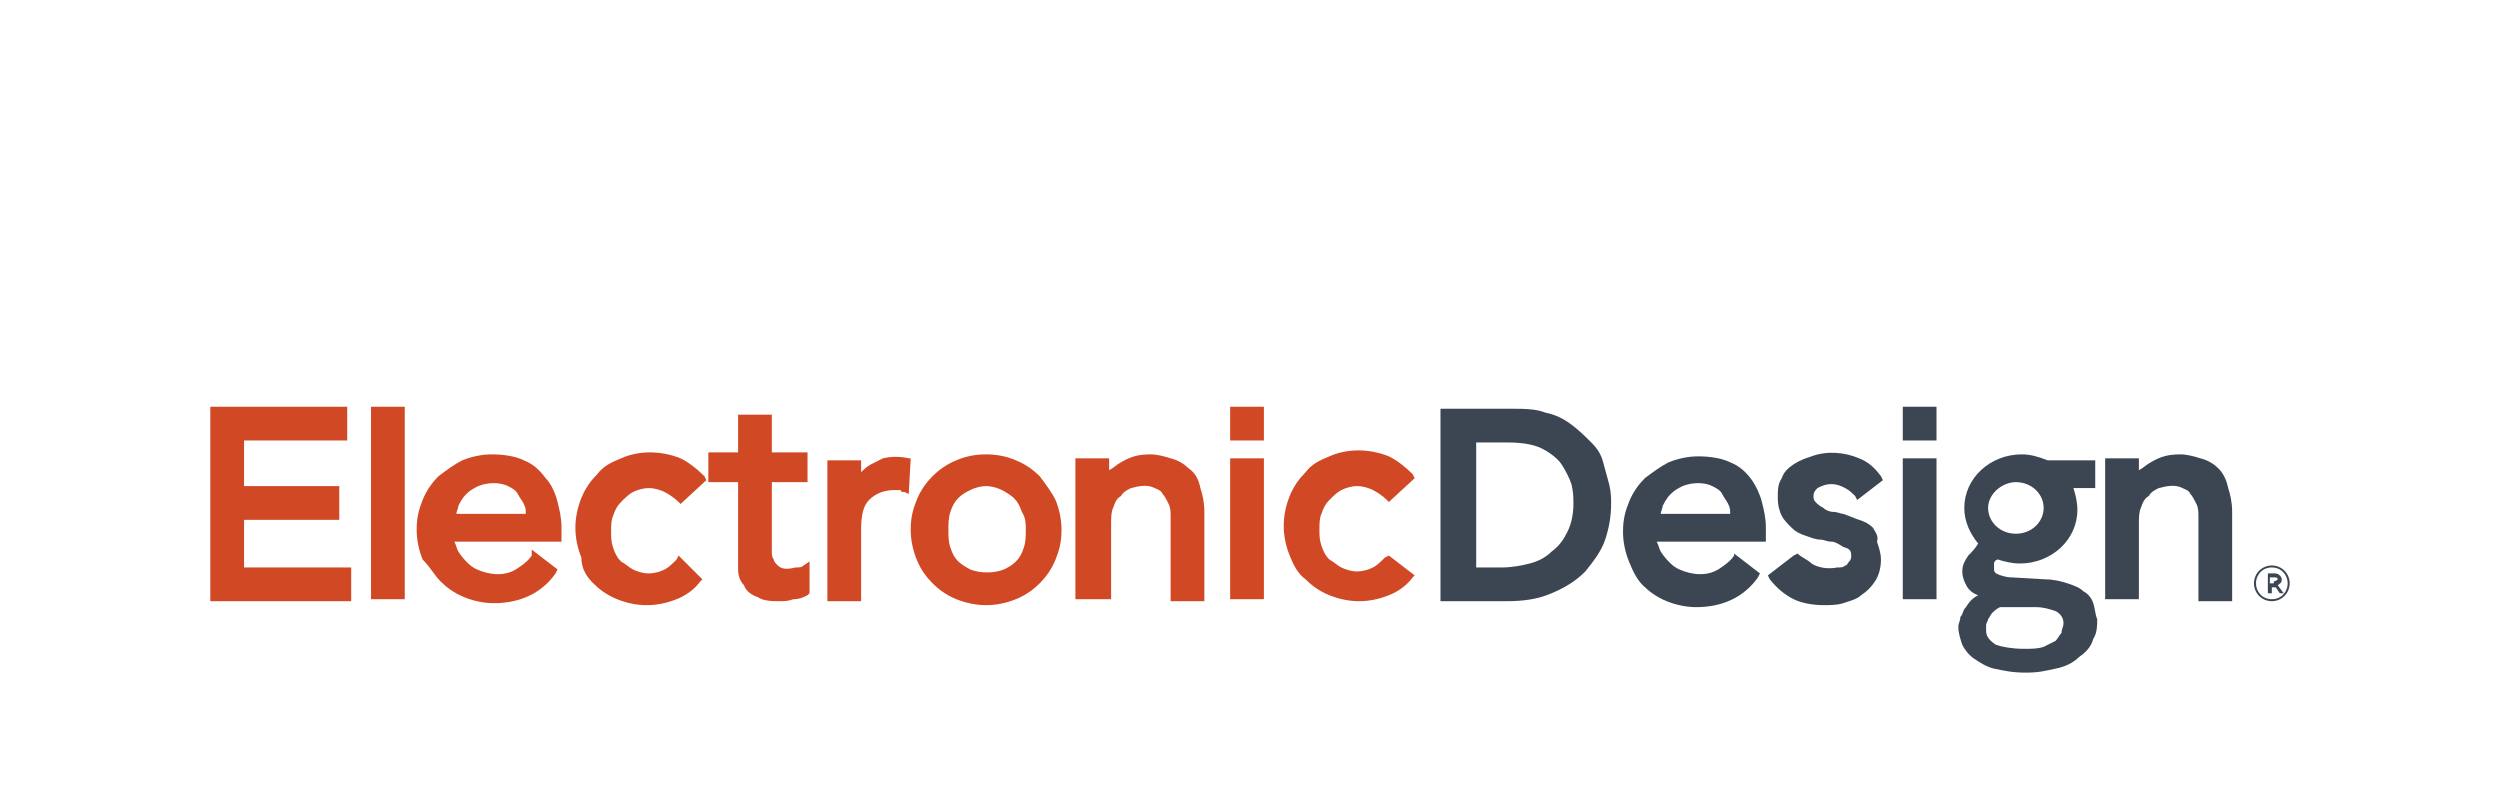 <?xml version="1.0" encoding="utf-8"?>
<!-- Generator: Adobe Illustrator 25.1.0, SVG Export Plug-In . SVG Version: 6.00 Build 0)  -->
<svg version="1.1" id="Layer_1" xmlns="http://www.w3.org/2000/svg" xmlns:xlink="http://www.w3.org/1999/xlink" x="0px" y="0px"
	 viewBox="0 0 126 40.6" style="enable-background:new 0 0 126 40.6;" xml:space="preserve">
<style type="text/css">
	.st0{fill:#D14825;}
	.st1{fill:#3C4652;}
</style>
<g>
	<g>
		<g>
			<g>
				<polygon class="st0" points="17.7,28.6 12.3,28.6 12.3,26.2 17.1,26.2 17.1,24.5 12.3,24.5 12.3,22.2 17.5,22.2 17.5,20.5 
					10.6,20.5 10.6,30.3 17.7,30.3 				"/>
				<rect x="18.7" y="20.5" class="st0" width="1.7" height="9.7"/>
				<path class="st0" d="M22.2,29.3c0.3,0.3,0.7,0.6,1.2,0.8c0.5,0.2,1,0.3,1.5,0.3c1.3,0,2.4-0.5,3.1-1.5l0.1-0.2l-1.3-1L26.8,28
					c-0.2,0.3-0.5,0.5-0.8,0.7c-0.5,0.3-1.1,0.3-1.7,0.1c-0.3-0.1-0.5-0.2-0.7-0.4c-0.2-0.2-0.3-0.3-0.5-0.6
					c-0.1-0.2-0.1-0.3-0.2-0.5h5.4v-0.7c0-0.5-0.1-0.9-0.2-1.3c-0.1-0.4-0.3-0.9-0.6-1.2c-0.3-0.4-0.6-0.7-1.1-0.9
					c-0.4-0.2-1-0.3-1.6-0.3c-0.5,0-1,0.1-1.5,0.3c-0.4,0.2-0.8,0.5-1.2,0.8c-0.3,0.3-0.6,0.7-0.8,1.2c-0.2,0.5-0.3,0.9-0.3,1.5
					c0,0.5,0.1,1,0.3,1.5C21.7,28.6,21.9,29,22.2,29.3z M23,25.9c0-0.1,0.1-0.3,0.1-0.4c0.1-0.2,0.2-0.4,0.4-0.6
					c0.2-0.2,0.4-0.3,0.6-0.4c0.5-0.2,1.1-0.2,1.5,0c0.2,0.1,0.4,0.2,0.5,0.4c0.1,0.2,0.2,0.3,0.3,0.5c0.1,0.2,0.1,0.3,0.1,0.5H23z"
					/>
				<path class="st0" d="M29.9,29.4c0.3,0.3,0.7,0.6,1.2,0.8c0.5,0.2,1,0.3,1.5,0.3c0.5,0,1-0.1,1.5-0.3c0.5-0.2,0.9-0.5,1.2-0.9
					l0.1-0.1L34.2,28l-0.1,0.2c-0.2,0.2-0.4,0.4-0.6,0.5c-0.2,0.1-0.5,0.2-0.8,0.2c-0.3,0-0.6-0.1-0.8-0.2c-0.2-0.1-0.4-0.3-0.6-0.4
					c-0.2-0.2-0.3-0.4-0.4-0.7c-0.1-0.3-0.1-0.5-0.1-0.8c0-0.3,0-0.6,0.1-0.8c0.1-0.3,0.2-0.5,0.4-0.7c0.2-0.2,0.4-0.4,0.6-0.5
					c0.2-0.1,0.5-0.2,0.8-0.2c0.3,0,0.6,0.1,0.8,0.2c0.2,0.1,0.5,0.3,0.7,0.5l0.1,0.1l1.3-1.2l-0.1-0.2c-0.4-0.4-0.8-0.7-1.2-0.9
					c-1-0.4-2.1-0.4-3,0c-0.5,0.2-0.9,0.4-1.2,0.8c-0.3,0.3-0.6,0.7-0.8,1.2c-0.2,0.5-0.3,1-0.3,1.5c0,0.5,0.1,1,0.3,1.5
					C29.3,28.7,29.6,29.1,29.9,29.4z"/>
				<path class="st0" d="M37.2,27.9c0,0.3,0,0.6,0,0.8c0,0.3,0.1,0.6,0.3,0.8c0.1,0.3,0.4,0.5,0.7,0.6c0.3,0.2,0.7,0.2,1.2,0.2
					c0.1,0,0.3,0,0.6-0.1c0.3,0,0.5-0.1,0.7-0.2l0.1-0.1v-1.6l-0.3,0.2c-0.1,0.1-0.2,0.1-0.4,0.1c-0.4,0.1-0.7,0.1-0.9-0.1
					c-0.1-0.1-0.2-0.2-0.2-0.3c-0.1-0.1-0.1-0.3-0.1-0.4c0-0.2,0-0.4,0-0.6v-2.9h1.8v-1.5h-1.8v-1.9h-1.7v1.9h-1.5v1.5h1.5V27.9z"/>
				<path class="st0" d="M45.6,24.8l0.2,0.1l0.1-1.8l-0.1,0c-0.4-0.1-0.9-0.1-1.3,0c-0.2,0.1-0.4,0.2-0.6,0.3
					c-0.2,0.1-0.4,0.3-0.5,0.4c0,0,0,0,0,0v-0.6h-1.7v7.1h1.7v-3.6c0-0.7,0.1-1.2,0.4-1.5c0.3-0.3,0.7-0.5,1.3-0.5
					c0.1,0,0.2,0,0.3,0C45.4,24.8,45.5,24.8,45.6,24.8z"/>
				<path class="st0" d="M52.4,24c-0.3-0.3-0.7-0.6-1.2-0.8c-0.9-0.4-2.1-0.4-3,0c-0.5,0.2-0.9,0.5-1.2,0.8
					c-0.3,0.3-0.6,0.7-0.8,1.2c-0.2,0.5-0.3,0.9-0.3,1.5c0,0.5,0.1,1,0.3,1.5c0.2,0.5,0.5,0.9,0.8,1.2c0.3,0.3,0.7,0.6,1.2,0.8
					c0.5,0.2,1,0.3,1.5,0.3c0.5,0,1-0.1,1.5-0.3c0.5-0.2,0.9-0.5,1.2-0.8c0.3-0.3,0.6-0.7,0.8-1.2c0.2-0.5,0.3-0.9,0.3-1.5
					c0-0.5-0.1-1-0.3-1.5C53,24.8,52.7,24.4,52.4,24z M51.7,26.7c0,0.3,0,0.6-0.1,0.9c-0.1,0.3-0.2,0.5-0.4,0.7
					c-0.2,0.2-0.4,0.3-0.6,0.4c-0.5,0.2-1.2,0.2-1.7,0c-0.2-0.1-0.5-0.3-0.6-0.4c-0.2-0.2-0.3-0.4-0.4-0.7c-0.1-0.3-0.1-0.6-0.1-0.9
					c0-0.3,0-0.6,0.1-0.9c0.1-0.3,0.2-0.5,0.4-0.7c0.2-0.2,0.4-0.3,0.6-0.4c0.2-0.1,0.5-0.2,0.8-0.2c0.3,0,0.6,0.1,0.8,0.2
					c0.2,0.1,0.5,0.3,0.6,0.4c0.2,0.2,0.3,0.4,0.4,0.7C51.7,26.1,51.7,26.4,51.7,26.7z"/>
				<path class="st0" d="M59.9,23.6c-0.2-0.2-0.5-0.4-0.9-0.5c-0.3-0.1-0.7-0.2-1-0.2c-0.6,0-1,0.1-1.5,0.4
					c-0.2,0.1-0.4,0.3-0.6,0.4v-0.6h-1.7v7.1H56v-3.7c0-0.4,0-0.7,0.1-0.9c0.1-0.3,0.2-0.5,0.4-0.6c0.1-0.2,0.3-0.3,0.5-0.4
					c0.4-0.1,0.8-0.2,1.2,0c0.2,0.1,0.3,0.1,0.4,0.3c0.1,0.1,0.2,0.3,0.3,0.5c0.1,0.2,0.1,0.4,0.1,0.7v4.2h1.7v-4.5
					c0-0.5-0.1-0.9-0.2-1.2C60.4,24.1,60.2,23.8,59.9,23.6z"/>
				<rect x="62" y="23.1" class="st0" width="1.7" height="7.1"/>
				<path class="st0" d="M69.8,28.1c-0.2,0.2-0.4,0.4-0.6,0.5c-0.2,0.1-0.5,0.2-0.8,0.2c-0.3,0-0.6-0.1-0.8-0.2
					c-0.2-0.1-0.4-0.3-0.6-0.4c-0.2-0.2-0.3-0.4-0.4-0.7c-0.1-0.3-0.1-0.5-0.1-0.8c0-0.3,0-0.6,0.1-0.8c0.1-0.3,0.2-0.5,0.4-0.7
					c0.2-0.2,0.4-0.4,0.6-0.5c0.2-0.1,0.5-0.2,0.8-0.2c0.3,0,0.6,0.1,0.8,0.2c0.2,0.1,0.5,0.3,0.7,0.5l0.1,0.1l1.3-1.2l-0.1-0.2
					c-0.4-0.4-0.8-0.7-1.2-0.9c-1-0.4-2.1-0.4-3,0c-0.5,0.2-0.9,0.4-1.2,0.8c-0.3,0.3-0.6,0.7-0.8,1.2c-0.2,0.5-0.3,1-0.3,1.5
					c0,0.5,0.1,1,0.3,1.5c0.2,0.5,0.4,0.9,0.8,1.2c0.3,0.3,0.7,0.6,1.2,0.8c0.5,0.2,1,0.3,1.5,0.3c0.5,0,1-0.1,1.5-0.3
					c0.5-0.2,0.9-0.5,1.2-0.9l0.1-0.1L70,28L69.8,28.1z"/>
			</g>
			<rect x="62" y="20.5" class="st0" width="1.7" height="1.7"/>
		</g>
	</g>
	<g>
		<path class="st1" d="M88.3,24.2c-0.3-0.4-0.6-0.7-1.1-0.9c-0.4-0.2-1-0.3-1.6-0.3c-0.5,0-1,0.1-1.5,0.3c-0.4,0.2-0.8,0.5-1.2,0.8
			c-0.3,0.3-0.6,0.7-0.8,1.2c-0.2,0.5-0.3,0.9-0.3,1.5c0,0.5,0.1,1,0.3,1.5c0.2,0.5,0.4,0.9,0.7,1.2c0.3,0.3,0.7,0.6,1.2,0.8
			c0.5,0.2,1,0.3,1.5,0.3c1.3,0,2.4-0.5,3.1-1.5l0.1-0.2l-1.3-1L87.4,28c-0.2,0.3-0.5,0.5-0.8,0.7c-0.5,0.3-1.1,0.3-1.7,0.1
			c-0.3-0.1-0.5-0.2-0.7-0.4c-0.2-0.2-0.3-0.3-0.5-0.6c-0.1-0.2-0.1-0.3-0.2-0.5H89v-0.7c0-0.5-0.1-0.9-0.2-1.3
			C88.7,24.9,88.5,24.5,88.3,24.2z M83.7,25.9c0-0.1,0.1-0.3,0.1-0.4c0.1-0.2,0.2-0.4,0.4-0.6c0.2-0.2,0.4-0.3,0.6-0.4
			c0.5-0.2,1.1-0.2,1.5,0c0.2,0.1,0.4,0.2,0.5,0.4c0.1,0.2,0.2,0.3,0.3,0.5c0.1,0.2,0.1,0.3,0.1,0.5H83.7z"/>
		<path class="st1" d="M94.4,26.6c-0.2-0.2-0.4-0.3-0.7-0.4c-0.3-0.1-0.5-0.2-0.8-0.3c-0.1,0-0.3-0.1-0.5-0.1
			c-0.2,0-0.4-0.1-0.5-0.2c-0.2-0.1-0.3-0.2-0.4-0.3c-0.1-0.1-0.1-0.2-0.1-0.3c0-0.2,0.1-0.3,0.2-0.4c0.2-0.1,0.4-0.2,0.7-0.2
			c0.3,0,0.5,0.1,0.7,0.2c0.2,0.1,0.4,0.3,0.5,0.4l0.1,0.2l1.3-1l-0.1-0.2c-0.3-0.4-0.6-0.7-1.1-0.9c-0.7-0.3-1.6-0.4-2.4-0.1
			c-0.3,0.1-0.6,0.2-0.9,0.4c-0.3,0.2-0.5,0.4-0.6,0.7c-0.2,0.3-0.2,0.6-0.2,1c0,0.4,0.1,0.7,0.2,0.9c0.1,0.2,0.3,0.4,0.5,0.6
			c0.2,0.2,0.4,0.3,0.7,0.4c0.3,0.1,0.5,0.2,0.8,0.2c0.1,0,0.3,0.1,0.5,0.1c0.2,0,0.3,0.1,0.5,0.2c0.1,0.1,0.3,0.1,0.4,0.2
			c0.1,0.1,0.1,0.2,0.1,0.3c0,0.1,0,0.2-0.1,0.3c-0.1,0.1-0.1,0.2-0.2,0.2c-0.1,0.1-0.2,0.1-0.4,0.1c-0.5,0.1-1,0-1.3-0.2
			c-0.2-0.2-0.5-0.3-0.7-0.5L90.4,28l-1.3,1l0.1,0.2c0.4,0.5,0.8,0.8,1.2,1c0.4,0.2,1,0.3,1.5,0.3c0.3,0,0.7,0,1-0.1
			c0.3-0.1,0.7-0.2,0.9-0.4c0.3-0.2,0.5-0.4,0.7-0.7c0.2-0.3,0.3-0.7,0.3-1.1c0-0.3-0.1-0.6-0.2-0.9C94.7,27,94.5,26.8,94.4,26.6z"
			/>
		<path class="st1" d="M111.8,23.6c-0.2-0.2-0.5-0.4-0.9-0.5c-0.3-0.1-0.7-0.2-1-0.2c-0.6,0-1,0.1-1.5,0.4c-0.2,0.1-0.4,0.3-0.6,0.4
			v-0.6h-1.7v7.1h1.7v-3.7c0-0.4,0-0.7,0.1-0.9c0.1-0.3,0.2-0.5,0.4-0.6c0.1-0.2,0.3-0.3,0.5-0.4c0.4-0.1,0.8-0.2,1.2,0
			c0.2,0.1,0.3,0.1,0.4,0.3c0.1,0.1,0.2,0.3,0.3,0.5c0.1,0.2,0.1,0.4,0.1,0.7v4.2h1.7v-4.5c0-0.5-0.1-0.9-0.2-1.2
			C112.2,24.1,112,23.8,111.8,23.6z"/>
		<path class="st1" d="M81.1,24.4c-0.1-0.4-0.2-0.7-0.3-1.1c-0.1-0.4-0.3-0.7-0.6-1c-0.3-0.3-0.6-0.6-1-0.9
			c-0.4-0.3-0.8-0.5-1.3-0.6c-0.5-0.2-1.1-0.2-1.8-0.2h-3.5v9.7h3.3c0.9,0,1.6-0.1,2.3-0.4c0.7-0.3,1.2-0.6,1.7-1.1
			c0.4-0.5,0.8-1,1-1.6c0.2-0.6,0.3-1.2,0.3-1.8C81.2,25.1,81.2,24.8,81.1,24.4z M79.3,25.4c0,0.5-0.1,1-0.3,1.4
			c-0.2,0.4-0.4,0.7-0.8,1c-0.3,0.3-0.7,0.5-1.1,0.6c-0.4,0.1-0.9,0.2-1.4,0.2h-1.3v-6.3H76c0.7,0,1.3,0.1,1.7,0.3
			c0.4,0.2,0.8,0.5,1,0.8c0.2,0.3,0.4,0.7,0.5,1C79.3,24.8,79.3,25.1,79.3,25.4z"/>
		<path class="st1" d="M105.5,30.4c-0.1-0.3-0.3-0.5-0.5-0.6c-0.2-0.2-0.5-0.3-0.8-0.4c-0.3-0.1-0.7-0.2-1.1-0.2l-1.7-0.1
			c-0.3,0-0.6-0.1-0.8-0.2c-0.1-0.1-0.1-0.1-0.1-0.3c0-0.1,0-0.1,0-0.2c0-0.1,0.1-0.2,0.2-0.2c0.3,0.1,0.7,0.2,1.1,0.2
			c1.6,0,2.9-1.2,2.9-2.7c0-0.4-0.1-0.8-0.2-1.1h1.1v-1.4h-2.4c-0.5-0.2-0.9-0.3-1.3-0.3c-1.6,0-2.9,1.2-2.9,2.7
			c0,0.7,0.3,1.3,0.7,1.8c-0.2,0.3-0.3,0.4-0.5,0.6c-0.2,0.3-0.3,0.5-0.3,0.8c0,0.3,0.1,0.5,0.2,0.7c0.1,0.2,0.3,0.4,0.6,0.5
			c-0.2,0.1-0.3,0.2-0.4,0.3c-0.1,0.1-0.2,0.3-0.3,0.4c-0.1,0.2-0.1,0.3-0.2,0.4c0,0.2-0.1,0.3-0.1,0.5c0,0.3,0.1,0.6,0.2,0.9
			c0.1,0.2,0.3,0.5,0.6,0.7c0.3,0.2,0.6,0.4,1,0.5c0.5,0.1,0.9,0.2,1.6,0.2c0.7,0,1-0.1,1.5-0.2c0.5-0.1,0.9-0.3,1.2-0.6
			c0.3-0.2,0.6-0.5,0.7-0.9c0.2-0.3,0.2-0.7,0.2-1C105.6,31,105.6,30.7,105.5,30.4z M101.6,24.3c0.8,0,1.4,0.6,1.4,1.3
			c0,0.7-0.6,1.3-1.4,1.3c-0.8,0-1.4-0.6-1.4-1.3C100.2,24.9,100.9,24.3,101.6,24.3z M103.9,31.9c-0.1,0.1-0.2,0.3-0.3,0.4
			c-0.2,0.1-0.4,0.2-0.6,0.3c-0.3,0.1-0.6,0.1-1,0.1c-0.6,0-1.1-0.1-1.4-0.2c-0.3-0.2-0.5-0.4-0.5-0.7c0-0.1,0-0.2,0-0.3
			c0-0.1,0.1-0.2,0.1-0.3c0.1-0.1,0.1-0.2,0.2-0.3c0.1-0.1,0.2-0.2,0.4-0.3l1.8,0c0.4,0,0.7,0.1,1,0.2c0.2,0.1,0.4,0.3,0.4,0.6
			C104,31.6,103.9,31.7,103.9,31.9z"/>
		<rect x="95.9" y="23.1" class="st1" width="1.7" height="7.1"/>
		<rect x="95.9" y="20.5" class="st1" width="1.7" height="1.7"/>
		<path class="st1" d="M113.6,29.4L113.6,29.4c0-0.5,0.4-0.9,0.9-0.9c0.5,0,0.9,0.4,0.9,0.9v0c0,0.5-0.4,0.9-0.9,0.9
			C114,30.3,113.6,29.9,113.6,29.4z M115.3,29.4L115.3,29.4c0-0.4-0.3-0.8-0.8-0.8c-0.5,0-0.8,0.4-0.8,0.8v0c0,0.4,0.3,0.8,0.8,0.8
			C115,30.2,115.3,29.8,115.3,29.4z M114.2,28.9h0.4c0.1,0,0.2,0,0.3,0.1c0,0,0.1,0.1,0.1,0.2v0c0,0.2-0.1,0.2-0.2,0.3l0.3,0.4h-0.2
			l-0.2-0.3h0h-0.2v0.3h-0.2V28.9z M114.6,29.3c0.1,0,0.2-0.1,0.2-0.1v0c0-0.1-0.1-0.1-0.2-0.1h-0.2v0.3H114.6z"/>
	</g>
</g>
</svg>
